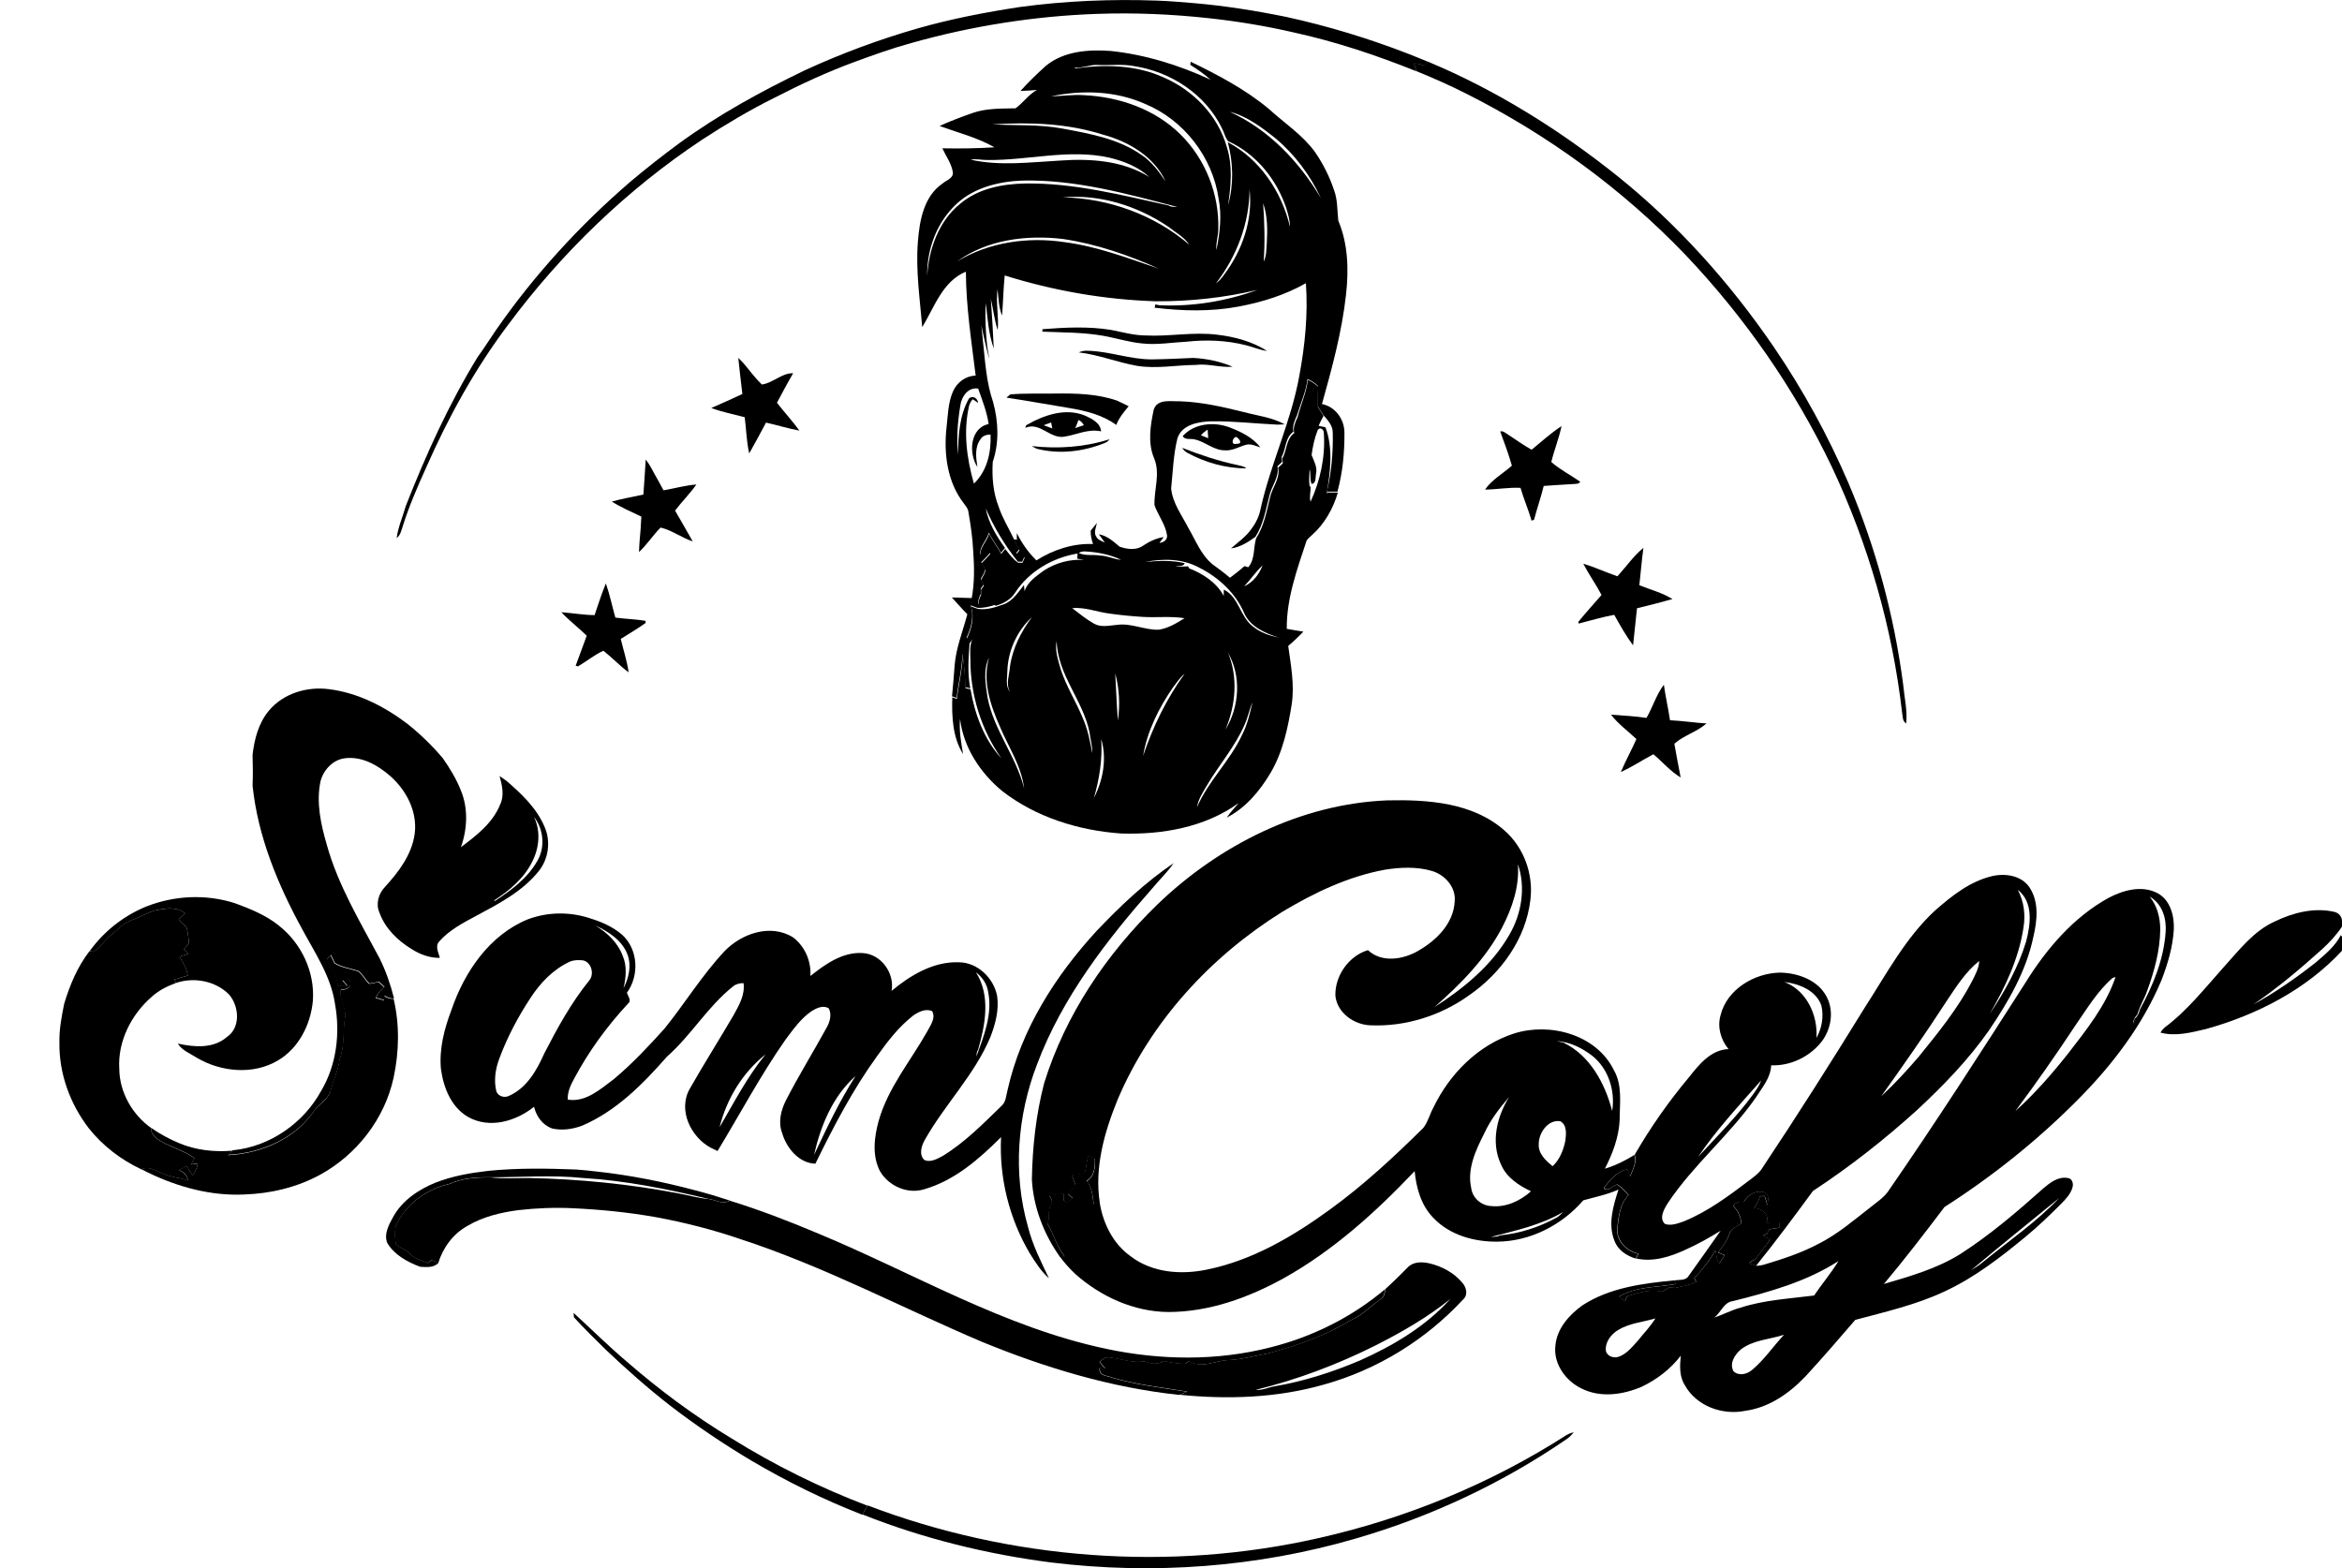 <?xml version="1.0" encoding="utf-8"?>
<!-- Generator: Adobe Illustrator 28.1.0, SVG Export Plug-In . SVG Version: 6.00 Build 0)  -->
<svg version="1.1" id="Layer_1" xmlns="http://www.w3.org/2000/svg" xmlns:xlink="http://www.w3.org/1999/xlink" x="0px" y="0px"
	 viewBox="0 0 1604.2 1074.4" style="enable-background:new 0 0 1604.2 1074.4;" xml:space="preserve">
<g>
	<g>
		<path d="M698.6,4.8c31-4.2,62.3-5.5,93.6-4.4c8.4,0.3,16.8,1,25.1,1.7c21.4,1.8,42.7,5.2,63.8,9.5c28.4,6.2,56.3,14.7,83.4,25.2
			c4.5,1.8,9.1,3.6,13.6,5.5c-0.6,0.7-1.8,2.1-2.4,2.8c-2.3-0.8-4.6-1.8-7.1-1.5c0.6,1.7,1.1,3.4,1.5,5.2
			c-27.3-11-55.3-20.3-84-26.6c-19.1-4.4-38.4-7.6-57.8-9.7c-25.5-2.8-51.1-3.9-76.7-3c-43.1,1.5-86,8.3-127.5,20
			c-13.1,3.6-25.9,8.2-38.7,12.9c-18.8,6.9-37.1,15.4-55,24.6c-17.1,8.5-33.5,18.3-49.5,28.7c-51.2,34-96.1,77.3-132.7,126.6
			c-22.8,30.2-41.1,63.5-56.3,98c-5.9,13.1-11.7,26.4-16,40.1c-1,2.9-1.6,6.3-4.2,8.2c1-7.6,4.2-14.7,6.3-22.1
			c13.8-35.1,29.4-69.6,49.1-101.8c4.4-6,8.3-12.3,12.5-18.4c26.2-37.8,57.5-72,92.4-102c10.8-9.1,21.9-17.8,33.3-26.2
			c26.9-19.6,56.2-35.6,86.1-50c25-11.5,50.9-21.1,77.4-28.7C651.6,12.9,675,8.4,698.6,4.8z"/>
		<path d="M809.8,306.8c12.2,4.8,24.7,9,37.5,11.7c2.2,0.6,4.7,0.8,6.4,2.4c-14.2-0.1-28.2-4-40.6-10.8
			C811.7,309.3,810.6,308.2,809.8,306.8z"/>
	</g>
	<g>
		<g>
			<path d="M672.2,223.1 M672.2,222.8l1.1,11c1.5,14,2.3,28.1,6.9,41.5c3.7,13.4,4.3,27.9-0.2,41.1c-0.6,10.3,0.2,20.9,4,30.6
				c2.5,7.7,6.8,14.5,10.2,21.7c1.2,2.6,2.5,5.2,3.9,7.7c-0.7,0.8-1.4,1.7-2.1,2.5c1.9,0.8,3.8,1.6,5.7,2.4c-0.5,1.2-1,2.3-1.5,3.5
				c-0.8,0-2.2,0-3,0c-8.9-11.2-16.3-23.4-22-36.5c1.9,10,7.4,19,13.2,27.1c-0.7,0.8-2.1,2.5-2.8,3.3c-2.6-4.7-5.9-9-8.3-13.8
				c-1.3,5.4-6.3,9.2-6,15c2.2-1.2,5-4.7,6.8-1.1c-1.9,2.3-4,4.3-6,6.4c1,1.6,2.1,3.2,2.8,5c-0.6,2.3-1.9,4.3-3.1,6.4
				c0.6,1.3,1.3,2.6,1.9,4c-0.5,0.7-1.4,2-1.9,2.6c0,1.3,0,2.5,0,3.8c-1.3,2.1-1.8,4.5-1.9,6.9c4-0.6,8.4-2.4,12,0.4
				c-4,1.3-8.1,2.3-12.3,2.1c-1.6-0.5-3.1-1.1-4.7-1.7c2.4,7.5,0.5,15.1-2.8,22c0.5,0.8,1.6,2.4,2.1,3.1
				c-0.8,10.6-1.6,21.3,0.4,31.7c-0.9-0.2-2.6-0.5-3.4-0.7c-0.2-7.7-0.8-15.4-2-23c-0.2,10.3-2.7,20.2-4,30.3
				c-0.8-0.3-2.3-0.8-3.1-1.1c0.7-7.1,1.3-14.1,1.8-21.2c1-12.1,5.6-23.4,8.7-35c-3.7-3.7-7.1-7.7-10.6-11.5
				c4.5,0.2,9.1,0.2,13.6,0.4c2-10.7,1.8-21.6,1-32.4c-0.4-8.8-1.7-17.5-3.2-26.2c-0.2-2.6-1.9-4.5-3.4-6.5
				c-11.1-14.4-13.6-33.7-11.7-51.3c1-8.4,1-17.1,4.4-25c2.7-6.3,8.7-10.8,15.6-11c-2.9-23.7-6.6-47.3-6.7-71.2
				c-16.1,6.7-21.5,24.3-29.9,38c-1.6-19.3-4.5-38.7-3-58.1c1.1-14.5,3.9-31.3,16.8-40.2c2.7-2.4,8-3.7,7.1-8.2
				c-1-5.8-4.7-10.7-7.1-16c11.9,0.2,23.8,0.1,35.7-0.7c-11.8-6.7-25-10-37.6-14.6c7.4-3.4,15.2-6.3,22.9-9
				c9.4-3.2,19.4-2.9,29.1-3.1c5.2-3.7,8.9-9.4,14.7-12.6c-3.8,0.4-7.6,0.6-11.3,0.7c5.5-6.1,11.4-11.8,17.5-17.3
				c12.3-10,29-11.2,44.2-10.1c23.8,2.5,46.9,9.7,68.5,19.7c-4.3-3.9-9.1-7.1-13.9-10.2c0.1-0.5,0.2-1.6,0.3-2.1
				c18.8,9.1,37.4,18.9,53.5,32.3c10.6,9.7,23,17.7,31.6,29.5c5.5,8,9.9,16.7,13,25.9c2.6,6.8,2.2,14.1,3,21.2
				c6.7,15.9,7.2,33.5,5.3,50.5c-2.8,25.5-9.6,50.4-16.5,75.1c9.2,1.8,15.4,10.5,15.4,19.6c0.1,13.5-1.2,27.3-4.8,40.4
				c-2.4,0-4.8,0-7.2,0c3.1-13.2,4.3-26.8,4-40.3c0.1-5-3.5-8.7-6.5-12.2c-1.3-2-2.6-4.1-3.9-6.1c-0.2-4.6-0.1-9.2,0.3-13.8
				c-2.1-2-4.6-3.6-7.2-4.8c-1,8.7-4.7,16.6-7.2,24.9c-1.5,3.5-3.4,7.2-2.4,11.2c-5.8,4-5,11.6-8.1,17.3c0.1,0.9,0.2,2.6,0.3,3.4
				c-1.1,1-2.1,2-3.2,3c1.4,7.5-4.1,13.5-5.6,20.5c-2.4,9.5-4.1,19.5-9.5,27.9c-5,3.6-10.5,7.1-16.7,7.9c4.8-4.3,10.3-8,14-13.4
				c3.1-4.1,5.4-8.8,6.3-13.9c6.9-30.9,20.9-59.7,26.5-91c3.9-20.9,6-42.2,4.5-63.4c-14.2,8.1-30,13-46,16
				c-19,3.6-38.5,3.1-57.6,0.8c0.2-0.8,0.3-1.5,0.5-2.3c0.6,0.3,1.9,0.3,2.4,0.6c22.9,1.1,46-2.7,67.5-10.5
				c-22.7,5.4-46.1,7.9-69.5,7.8c-35.2-1.1-70.1-7.2-103.6-17.7c-0.9,9.1-1.1,18.3-1.8,27.5c-2.4-5.7-2.4-12-3.1-18.1
				c-1.3,9.4,1,18.8,0.1,28.1c-2.3-7-3-14.3-4.7-21.4c0.8,11.3,1.5,22.7,2,34c-3.5-10-4.3-20.6-5.4-31.1c-0.8,7.4-0.1,27.8,2.4,38
				C676.1,241.9,672.2,222.8,672.2,222.8z M736.4,46.3l0,0.6c20.3-2.9,41.9-2.5,60.8,6.2c20.2,8.8,37,26,43.1,47.5
				c4.2,13,2.8,26.8,0.9,40c3.9-14.1,3.6-29.1-0.2-43.2c22,11.6,37,34.1,42.6,58c0-4.5-1.3-8.8-2.6-13
				c-6.6-19.6-20.7-37.1-39.8-45.7c-2.1-2.6-2.7-6.1-4.3-9c-11.2-23.1-35-38.6-60.1-42.4c-8.2-1.6-16.6-0.4-24.9-0.8
				C746.7,44.2,741.7,46.7,736.4,46.3z M719.9,66c7.5-0.2,15-1.3,22.5-0.8c24.2,1.1,48.8,9.6,66.2,26.9c17,16.8,26.6,40.9,25.9,64.8
				c0,4.8-1.8,9.5-1.3,14.4c2.4-11.6,3.8-23.6,1.5-35.3c-4.1-28.4-23.8-53.8-50.3-64.8C764.2,62.2,741.3,61.5,719.9,66z M842.4,76.6
				c26.6,12.1,47.6,34.2,62.4,59.2c-7.3-15.7-17.9-30-31.2-41.1C864.2,87.2,854.1,79.6,842.4,76.6z M679.6,85.2
				c16.1,0.9,32.4-0.1,48.3,2.9c18.7,3.5,38.2,6.9,54.1,18.1c6.9,4.6,11.8,11.3,16.4,18.1c-7.9-17.1-25.4-27.4-43-32.1
				C730.9,84.4,705,83.6,679.6,85.2z M676.3,109.6c-3.8,0.1-7.7-1-11.4-0.2c20.2,4.5,40.9,1.7,61.3,0.6c20.8-1.5,42.9,0,61.1,11.3
				c-7.6-7-17.5-10.9-27.4-13.3C732.1,101.8,704.1,110,676.3,109.6z M655.2,139.7c-13.5,12.5-20.4,31.1-20.1,49.3
				c1.1-18.4,7.9-37.6,22.6-49.4c12.2-10.4,28.8-13.6,44.4-13.9c33.3-0.5,65.9,7.9,98.2,15c1.8,1.2,4.1,1,6.2,1.1
				c-34.7-9.1-69.9-18.9-106.2-18.1C684.3,124.3,667.3,128.4,655.2,139.7z M855.9,129.7c-0.1,23.2-8.8,46-23,64.4
				c2.1-1.5,3.9-3.5,5.4-5.7C850.9,171.8,858.3,150.6,855.9,129.7z M728,135.2c31.4,0.6,62.8,12,86.7,32.5
				c-3.6-5.4-9.6-8.5-14.6-12.5C779.2,141.1,753.4,132.9,728,135.2z M865.2,139.2c1,13.3,1.3,26.7,0.4,40c2-3.9,1.7-8.4,2.1-12.6
				C868.2,157.4,868.3,148,865.2,139.2z M655.6,179.1c21.9-13.3,48.6-17,73.7-13.2c22.3,2.9,43.4,11,64.6,18.2
				c-21-9.4-43-17-65.9-20.4C703.2,160.8,676.2,164.1,655.6,179.1z M657.8,277.8c-1.8,11.1-2.8,22.4-1.5,33.7
				c0-13.1,0.9-26.9,7.4-38.5c2.6-2.4,6-0.1,6.3,3c-0.9-0.6-2.8-1.9-3.7-2.5c-1.2,1.3-2,2.8-2.5,4.5c-4.1,17.7-1.6,36.1,3.3,53.3
				c9.1-8.7,11.9-21.5,11.4-33.6c-2.6,0-5.4,0.7-6.8,3.1c-4.2,5.5-3.2,12.7-2.2,19.1c-6.2-9.3-5.1-26.8,7.7-29.4
				c-1.2-8.4-4.4-16.4-7.2-24.3C663.1,265.1,658.6,271.7,657.8,277.8z"/>
		</g>
	</g>
	<g>
		<path d="M968.5,43.5c2.5-0.3,4.8,0.7,7.1,1.5c0.6-0.7,1.8-2.1,2.4-2.8c46.7,19.5,90,46.6,129.5,78.1
			c41.7,33.4,77.6,73.6,107.7,117.7c20,29.4,37.1,60.7,51.1,93.3c18.6,43.9,31.1,90.2,37.3,137.5c0.8,8.9,3,17.8,2.1,26.8
			c-2.7-1.5-2.3-4.8-2.8-7.3c-6.7-58.3-23.1-115.5-48.2-168.6c-25.4-53.2-59.5-102.2-100.1-145c-43.4-45.3-94.8-82.7-150.8-110.8
			c-11-5.6-22.3-10.5-33.7-15.2C969.7,46.9,969.1,45.2,968.5,43.5z"/>
	</g>
	<g>
		<path d="M714.1,225.5c15.6-1.2,31.4-2,46.9,0.5c7.7,1.5,15.4,3.7,23.3,3.8c16.5,0.9,33-2.6,49.5-0.5c11.9,1.4,23.9,4.6,34.1,11.1
			c-5-0.6-9.6-2.7-14.5-3.9c-13.3-3.4-27.2-3.9-40.8-2.4c-10,0.5-20,2.3-30,1.2c-9.2-0.8-18-3.7-27.1-5.3
			c-13.7-2.4-27.7-2.2-41.5-2.8C714,226.7,714,225.9,714.1,225.5z"/>
	</g>
	<g>
		<path d="M738.9,241.4c2.1-0.9,4.2-1.3,6.5-1.1c14.8,0.4,28.9,6,43.7,5.9c9.4-0.1,18.9-0.6,28.3-1c9.2,0.5,18.3,2.4,26.9,6
			c-8.4,0.8-16.8-2.3-25.3-1.2c-13.5,0.1-26.9,2.8-40.3,0.6C765.3,248.2,752.5,243,738.9,241.4z"/>
	</g>
	<g>
		<path d="M505.7,245.2c1.3,1.3,2.7,2.6,3.9,4c4,4.8,7.7,9.8,12.2,14.2c7.6-0.9,13.7-8,21.5-7.7c-3.9,6.6-7.5,13.5-11.1,20.2
			c5,6.5,10.6,12.5,15.4,19.1c-7.7-1.4-15.3-3.8-22.9-5.5c-3.7,7.1-7.6,14.1-11.5,21.1c-1.9-8.1-2-16.5-3.1-24.8
			c-7.6-2-15.4-3.5-22.9-6.3c7.2-3.1,14.3-6.3,21.3-9.6C507.5,261.7,506.6,253.5,505.7,245.2z"/>
		<path d="M837.2,403c0.2,0.2,0.7,0.6,1,0.8C837.9,403.6,837.5,403.2,837.2,403z"/>
	</g>
	<g>
		<g>
			<path d="M895.8,260.2c2.7,1.2,5.1,2.8,7.2,4.8c-0.4,4.6-0.5,9.2-0.3,13.8c1.3,2,2.6,4.1,3.9,6.1c-1.3,2.2-2.4,4.5-3.4,6.8
				c1.2,0.2,3.5,0.7,4.7,1c5.5,14.7,3.2,30.8,0.8,46c0.1-0.3,0.3-1,0.5-1.3c2.4,0,4.8,0,7.2,0c-3.2,11-9.1,21.5-17.8,29.2
				c-1.3,1.4-3.1,2.4-3.8,4.3c-6.4,19.4-13.6,39.1-13.4,59.9c3.8,0.7,7.6,1.3,11.4,1.9c-3.3,3.4-6.7,6.7-10.4,9.8
				c1.8,13.2,4.4,26.5,2.4,39.9c-2.6,16.3-6.1,33-14.7,47.4c-7.3,12.2-16.9,23.7-29.8,30.3c2.4-3.6,5.4-6.7,8.2-10
				c-23.1,16.7-52.5,21.8-80.5,20.9c-29-2-58.3-11.1-81.4-29c-15.1-12.4-26.7-30-29-49.6c-0.7,8.2,0.7,16.2,2.1,24.2
				c-7.2-11.4-7.8-25.8-7.4-38.9c0.8,0.3,2.3,0.8,3.1,1.1c1.3-10.1,3.8-20.1,4-30.3c1.1,7.6,1.8,15.3,2,23c0.9,0.2,2.6,0.5,3.4,0.7
				c2.9,17.1,9.3,34.4,21.1,47.3c-13.8-19.6-21.3-43.7-21.2-67.7c-0.1-4.7-0.6-9.6,1.4-14c-0.4,0.7-1.3,2-1.7,2.7
				c-0.5-0.8-1.6-2.4-2.1-3.1c3.3-6.9,5.2-14.5,2.8-22c1.5,0.6,3.1,1.2,4.7,1.7c6,1,12-1.1,17.7-3.1c6.3-2.3,9.8-8.2,13.9-13.2
				c0.1,1.1,0.3,3.2,0.4,4.2c2.1-6.5,8.2-10.4,13.3-14.2c8.1-5.2,17.8-7.9,27.4-7.2c-1.5-0.3-3-0.6-4.6-0.9c0.1-0.9,0.2-2.6,0.2-3.5
				c-17,2.8-33.3,12.2-42.8,26.9c-3,4.7-8,7.4-13.2,8.9c-3.6-2.8-8-1-12-0.4c0.1-2.4,0.6-4.8,1.9-6.9c0-1.3,0-2.6,0-3.8
				c0.5-0.7,1.4-2,1.9-2.6c-0.6-1.3-1.3-2.6-1.9-4c1.1-2.1,2.4-4.1,3.1-6.4c-0.7-1.8-1.8-3.4-2.8-5c2-2.1,4.1-4.2,6-6.4
				c-1.8-3.6-4.6-0.1-6.8,1.1c-0.4-5.8,4.6-9.6,6-15c2.4,4.8,5.7,9.1,8.3,13.8c0.7-0.8,2.1-2.5,2.8-3.3c2.6,3.4,5.2,6.9,8.8,9.4
				c0.7,0,2.2,0,3,0c0.5-1.2,1-2.3,1.5-3.5c-1.9-0.8-3.8-1.6-5.7-2.4c0.7-0.8,1.4-1.7,2.1-2.5c-1.4-2.5-2.7-5.1-3.9-7.7l2.1,0.4
				c0-1.1,0-3.4,0-4.6c3.4,6.9,7.9,13.3,13.4,18.7c11.5-7.3,25.1-11.8,38.8-11.2c-1-2.9-1.7-6-1.6-9.2c1.4-1.8,2.9-3.5,4.3-5.3
				c-0.6,3.1-2.5,6.6-0.4,9.6c1.2,2.2,3.8,2.8,5.8,3.9c-1.4-1.9-2.7-3.8-4.1-5.7c5.7,1,9.9,4.9,14.2,8.5c5.2,1.8,11.7,2.7,16.4-0.9
				c4.2-2.8,8.8-4.9,13.8-5.7c-0.7,1-2.2,3-2.9,4c2.9-0.3,5.5-2,5.2-5.2c-1.1-7.5-6.1-13.6-8.6-20.6c-0.4-10.6,4.1-21.6-0.2-32
				c-4.6-10.7-2.6-22.7-0.3-33.6c2.6-7.5,11.8-5.4,17.9-5.6c14.9,0.5,29.4,3.8,43.8,7.4c9.4,2.5,19.4,3.6,28,8.4
				c-1.2,0.1-3.7,0.2-4.9,0.2c-15.1-0.7-30.3-2.5-45.4-2.3c-8.7,0.3-20.1,2.1-23.2,11.7c-2.8,11.3-3.1,22.9-4.3,34.4
				c1,9.9,7.3,18.2,11.7,26.8c5.1,8.6,8.7,18.6,16.7,25.1c4,3,8.1,5.9,11.9,9.2c3.4-2.5,6.7-5.2,10-8c0.6,0.2,1.9,0.6,2.5,0.8
				c4.8-5.5,3.4-13.2,5.4-19.8c5.4-8.4,7.2-18.4,9.5-27.9c1.5-7,7.1-13,5.6-20.5c1-1,2.1-2,3.2-3c-0.1-0.9-0.2-2.6-0.3-3.4
				c3.2-5.6,2.4-13.2,8.1-17.3c-1-4,0.8-7.6,2.4-11.2C891.1,276.8,894.9,268.9,895.8,260.2z M902.6,294.6
				c-2.2,5.5-3.4,11.3-4.2,17.1c1.5,4,4,8.1,3.1,12.6c-0.6,2.4,0.3,6.9-3.1,7.2c-1.4-3.2-0.3-6.8-1.4-10c-0.1,3.7-0.5,7.6,0,11.3
				l0.7,0.8c0.2,3.1-1,6.7,0,10.1c6.7-14.6,10.2-30.8,9.1-46.9C907,294.5,904.3,292,902.6,294.6z M738.9,378.8
				c4.5,2.2,9.7,0.9,14.5,1.8c5,0,9.6,2.6,14.5,2.9c-7.5-3.6-15.8-5.2-24.1-5.7C742.1,377.6,740.4,377.9,738.9,378.8z M784.4,385
				c9-0.9,18.2-1.3,27.1,0.8c-0.9,2.6-4.2,1.6-6.2,2.4c2.8,0,5.7-0.1,8.5-0.2l0.8,1.4c9.4,3.6,18.7,9.7,23.6,18.8
				c0-1.1,0.1-3.3,0.1-4.3c10.4,5.1,11.1,18.9,20.1,25.4c5,4.1,11.3,6.2,17.6,7.5c-9.1-2.9-19.3-7.2-23.6-16.4
				c-5.9-14-17.7-24.9-31.1-31.6C810,382.7,796.7,382.5,784.4,385z M852.2,401.7c6-2.7,10.3-8.2,12.6-14.3
				C860.1,391.7,856.6,397.1,852.2,401.7z M734.4,416.6c4.8,3.7,9.6,7.6,14.9,10.6c4.8,2.8,10.4,1.3,15.6,0.9
				c9.8-1.5,19,3.6,28.8,3.3c6.5-1,12.2-4.5,17.7-7.9c-9.6-1.5-19.2-0.3-28.9-0.9c-7.6-0.5-15.2-1.2-22.8-2.3
				C751.3,419.2,743.1,415.8,734.4,416.6z M690,459.8c0,4.7-1.5,10.1,1.8,14.1c-3-5.4-0.4-11.5,0-17.2c1.7-12.5,7.6-23.9,15-33.9
				C696.6,432.2,690.4,445.9,690,459.8z M723.8,439.1c-1.4,6.6,1,12.9,2.7,19.2c3.7,11.6,10.3,21.9,14.9,33
				c3.5,7.8,5.3,16.2,6.7,24.6c0.3-4.8-1.3-9.5-1.8-14.2C741.9,479.8,724.3,462.1,723.8,439.1z M841.1,447.1
				c7.1,16.9,5.3,36.1-1.7,52.7C849,484.2,850.4,463,841.1,447.1z M677.5,450.5c-4.2,8.4-2.4,18.1-1.1,27
				c4.1,22.5,19.7,40.6,25.1,62.6c-1.8-15.2-10.7-28.3-16.5-42.1C678.5,483.3,672.7,466.5,677.5,450.5z M763.9,461.3
				c0.6,10.7,1,21.5,1.8,32.3C767.3,482.8,766.7,471.8,763.9,461.3z M803.4,471c-9.7,14.1-17.6,29.9-20.4,46.8
				c6.7-19.9,16-39.1,28.4-56.2C808.2,464.2,805.9,467.7,803.4,471z M857.9,481.1c-2.2,5.1-3.2,10.7-5.6,15.8
				c-6.5,14.8-17.3,27.1-25.5,41c-2.8,4.8-6,9.5-6.9,15.1c7.7-17.9,22.6-31.7,30.8-49.4C854.4,496.5,856.1,488.8,857.9,481.1z
				 M749.3,546.6c6.3-12.2,9-26.9,5-40.3C755.2,520,753.1,533.5,749.3,546.6z"/>
		</g>
		<path d="M837.2,403"/>
	</g>
	<g>
		<path d="M689.4,272.4c0.9-0.7,1.7-1.4,2.6-2.2c10.3-0.9,20.7-0.4,31-0.6c14.1-0.2,28.6,0.2,42,4.8c2.8,1.2,5.4,2.6,8.1,3.9
			c-3.3,3.9-6.6,8-8.5,12.8c-9.4-6.9-21-9.7-32.3-11.6C718,277.2,703.7,274.5,689.4,272.4z"/>
	</g>
	<g>
		<g>
			<path d="M702.8,291.4c12-7,27-12.3,40.6-6.6c4.6,2.1,10.4,5,10.8,10.7c-8.6-1.9-16.5,2.2-24.8,3.6c-10.1,2-16.9-10.4-27.1-6
				C702.4,292.7,702.7,291.8,702.8,291.4z M738.7,287.7c-0.6,1.9-1.4,3.8-2.2,5.6c1.9-0.7,3.9-1.4,5.9-2
				C741.6,289.7,740.4,288.4,738.7,287.7z M714.9,291.3c1.9,0.7,3.9,1.4,5.9,2.2c-0.2-1-0.6-3.1-0.8-4.1
				C718.3,290,716.6,290.6,714.9,291.3z"/>
		</g>
	</g>
	<g>
		<g>
			<path d="M810.1,298.8c7.8-8.8,21.3-10,31.9-6.1c7.9,3,16.2,7,21.3,13.8c-3.2-1-6.4-2.7-9.8-1.8c-4.8,1.3-9.3,4.2-14.4,3.8
				c-7.8,0.1-13.6-6-20.9-7.5C815.5,300.3,811.8,301.6,810.1,298.8z M822.6,298.2c1.6,0.7,3.3,1.3,5,2c-0.1-2-0.3-3.9-0.4-5.9
				C825.5,295.4,823.9,296.7,822.6,298.2z M847.1,304c4.5,0.2,1.8-3.6-0.4-4.7C844,299.8,842.9,305.3,847.1,304z"/>
		</g>
	</g>
	<g>
		<path d="M1049.1,308.1c6.7-5.5,13.2-11.4,20.5-16.2c-1.7,8.3-5,16.3-7,24.6c5.9,5.2,13.3,9,19.8,13.5c-1,1.8-3.2,1.4-4.8,1.6
			c-6.7,0.4-13.5,0.8-20.2,1.3c-1.9,7.8-4.6,15.4-6.6,23.1c-0.4,0.2-1.3,0.5-1.7,0.7c-2.2-7.6-5.4-14.9-7.6-22.5
			c-8.1-0.4-16.2,1.1-24.3,1.2c4.6-6.7,12.3-11,18.4-16.4c-2.3-7.9-5.1-15.7-8-23.4c2.1-0.7,3.8,1.3,5.5,2.2
			C1038.4,301.3,1043.6,305,1049.1,308.1z"/>
	</g>
	<g>
		<path d="M706.8,305.6c17.8,2,36.1,0.8,53.2-4.7c-0.8,1.2-1.8,2-3.1,2.5c-14.7,6-31.3,8-46.8,4C709,306.9,707.9,306.3,706.8,305.6z
			"/>
	</g>
	<g>
		<path d="M442.3,314.8c2.5,3.2,4.4,6.8,6.3,10.4c2,3.6,4,7.1,5.9,10.7c7.5-1.3,14.9-3.4,22.5-4c-4.4,6.3-10,11.8-14.6,17.9
			c1.8,3,3.5,6,5.2,9c2.3,4,4.6,8,6.9,12.1c-7.6-2.5-14.3-7.7-22-9.5c-5.3,5.3-9.3,11.7-14.8,16.8c0.1-2.5,0.2-4.9,0.4-7.4
			c0.5-5.6,1-11.2,1.2-16.9c-6.8-3.3-13.8-6.2-20.2-10.3c7.1-2,14.4-3.2,21.6-4.8C441.3,330.9,441.8,322.8,442.3,314.8z"/>
	</g>
	<g>
		<path d="M1107.9,394.8c5.9-6.5,11-13.9,17.8-19.5c-1.2,8.5-1.8,17.1-2.8,25.6c7.5,3.1,15.7,5.1,22.7,9.5
			c-8.1,2.2-16.2,4.4-24.3,6.3c-0.9,8.5-1.8,16.9-2.7,25.4c-4.9-6.6-8.9-13.8-12.9-20.9c-8.2,1.5-16.3,3.9-24.4,6
			c0-0.3-0.1-1-0.1-1.3c5.1-6.3,10.5-12.2,15.8-18.3c-3.8-7.3-8.7-14.1-12.5-21.4C1092.4,388.5,1100,392.1,1107.9,394.8z"/>
	</g>
	<g>
		<path d="M412,407.5c0.9-2.6,2-5.2,3-7.8c2.7,7.7,4.3,15.6,6.5,23.4c6.9,0.9,13.9,1.1,20.7,2.2c0,0.4,0,1.2,0,1.5
			c-5.5,3.9-11.3,7.3-17,10.9c1.8,7.6,4.3,15.1,5.4,22.9c-6.1-4.5-11.3-10.1-17.3-14.8c-6.2,2.8-11.5,7.3-17.4,10.7l-1.6-0.4
			c2.5-6.9,5-13.7,7.6-20.6c-5-4.8-10.3-9.1-15.3-13.9c-0.5-0.5-1.6-1.7-2.1-2.2c7.6,0.6,15.1,1.9,22.8,2
			C408.8,416.7,410.4,412.1,412,407.5z"/>
	</g>
	<g>
		<path d="M1127.8,491.8c4.3-7.4,6.7-15.9,11.9-22.7c1.1,8.1,3,16.1,4.2,24.3c8.4,0.4,16.7,1.7,25,2.2c-6.5,5.8-15.7,8.2-22,13.9
			c1.4,7.7,2.7,15.4,4.3,23.1c-7.1-4.2-12.4-10.7-18.7-15.9c-7.5,4-14.6,8.7-22.3,12.2c3.3-7.7,7.3-15,10.7-22.6
			c-5.8-5.5-12.5-10.3-17.4-16.7C1111.6,490.2,1119.8,490.6,1127.8,491.8z"/>
	</g>
	<g>
		<g>
			<path d="M184.4,486.6c9.8-11.6,25.9-16.4,40.7-14.5c19.8,2.4,38.2,11.8,54,23.8c8.8,7,16.9,14.9,24.2,23.5
				c4.9,7,9.4,14.4,12.5,22.4c5,12.2,4.3,26.3-0.1,38.6c10.6-8,21.8-16.5,26.9-29.3c3-6.2,1.3-13.2-0.4-19.5
				c1.6,1.1,3.2,2.2,4.8,3.4c10.3,8.9,20.6,18.6,26,31.4c4.4,9.8,2.8,22-4,30.4c-11.2,14-27.5,22.4-43,30.7
				c-9,4.8-18.3,9.7-25.1,17.4c-3.1,3.3-0.5,7.7,0.4,11.3c-6.9,0.1-13.5-2.3-19.3-6c-9.6-5.8-18.2-14.2-22.1-25
				c-2.6-5.9-0.7-13,3.8-17.6c9.5-10.4,18.6-22.4,20.4-36.8c1.8-14.8-5.7-29.3-16.6-39c-8.4-7.4-19.2-13.7-30.8-12.4
				c-8.5,0.8-15.2,8-17.2,16c-3,14.6,0.3,29.4,4.4,43.5c7.7,27.6,22.6,52.3,36,77.4c4.4,8.8,7.6,18.1,10,27.6
				c-2.4,0.3-4.5-0.6-6.5-1.9c0,0.8-0.1,2.4-0.1,3.1c-1.9-0.6-3.8-1.2-5.7-1.7c1.2-3,3.2-5.5,5.8-7.4c-1.3-1.2-2.6-2.4-3.8-3.5
				c-2.2,0.5-4.3,1-6.5,1.2c-2.8-2.6-4.5-6.3-7.6-8.6c-5.4-1.7-11.1-2.5-16.1-5.4c-0.9-1.9-1.8-3.8-2.7-5.6
				c-0.8,1.3-3.7,2.6-2.2,4.5c2.9,5.3,6.7,10.3,6.9,16.6c2.2,0,4.5,0,6.7,0.1c-1.1-1.3-2.2-2.6-3.4-3.9c1.6,0.1,5.4-2.2,5.1,0.9
				c1.7,4.3-3.1,5.5-6.3,5.7c-1.4,6.9,4.6,12.8,2.8,19.7c-1.4,9.3,0,19-3.6,27.8c-0.7,7.2-4.1,13.7-5.9,20.7
				c-1.2,5.9-6.8,9.1-10.6,13.3c-12.8,19.9-36.7,30.4-59.8,31.6c1-1.1,2-2.1,3-3.1c25.4-2.4,48.6-18.6,60.7-40.9
				c10.4-17.6,13-39.2,9.4-59.1c-2.7-19.1-13.8-35.2-22.7-51.8c-16.6-30.4-30.2-63.3-33.8-98c0.3-7,0.2-14,0-21.1
				C174.2,506.5,177.1,495.1,184.4,486.6z M365.8,559.7c4.6,9.5,3.6,20.9-1,30.1c-5.5,11.6-15.7,20.2-26.3,27l0.3,0.5
				c11.3-7.3,22.6-15.7,29.3-27.6C373.5,580.5,372.4,568,365.8,559.7z"/>
		</g>
	</g>
	<g>
		<g>
			<path d="M792.8,619.6C835,579,891,550.7,950.2,548.3c27.7-0.6,58.6,1.4,80.4,20.7c13.2,11.6,19.8,29.8,17.7,47.2
				c-3,26.9-20.2,50.6-42.1,65.7c-19.4,13.9-43.4,21.5-67.3,20.5c-11.3-0.3-22.9-8.4-24.2-20.2c-0.4-13.7,9.1-27.3,22.3-31.3
				c9.4,8.8,23.9,6.5,34.2,0.6c12.5-7.1,24.4-18.7,25.2-33.8c1.1-9.7-6.5-18.3-15.4-21c-10.5-3.1-21.7-2.6-32.4-0.9
				c-25.1,4.6-48.5,15.8-70.2,28.8c-49.1,30.6-90.2,75.2-112.9,128.8c-9,22.1-15.9,46.3-12.2,70.3c-1,0.3-3,1-4.1,1.4
				c-0.7-5.5-1-11.4-4.8-15.9c5.4-3.3,6-9.8,5.6-15.4c-1.5-0.7-2.9-1.3-4.4-2c-1.3,3.8-1.4,7.9-2.5,11.8c-2.8,0.9-5.8,1.2-8.7,1.7
				c0.6,2.3,1.4,4.6,2.4,6.7c-1.7,2-3.4,4-5.2,6.1c0.8,0.7,2.4,2.2,3.2,2.9c-1.5,0.7-2.9,4.1-4.8,2.4c-2.4-0.8-1.3-3.7-1.6-5.5
				c-3.2,0.2-6.4,0.7-9.5,1.5c1.4,1.8,2.5,4.1,1,6.3c-2.5,3.9-0.3,8.7-2.4,12.7c4.4,7.2,6.3,15.8,11.8,22.5
				c-0.8,0.1-2.3,0.3-3.1,0.4c-11.1-15.6-18.4-34.2-19.4-53.4c0.4-22.1,2.8-44.3,8.4-65.8C729.7,695.2,757.9,653.5,792.8,619.6z
				 M1039.7,592c1.2,15.1-3.9,30.1-10.8,43.4c-11.2,21.4-28.4,38.7-46.3,54.5c20.1-12.9,39.3-28.6,51.3-49.6
				C1042.3,625.9,1045.2,607.9,1039.7,592z"/>
		</g>
	</g>
	<g>
		<g>
			<path d="M751.1,637.8c16.1-17,33.3-33.3,52.8-46.5c-3.9,5.8-9.1,10.7-13.6,16.1c-32.1,36.4-62.6,75.7-79.9,121.6
				c-13.6,35.2-16.7,74.9-6.3,111.3c3.1,12.5,8.9,23.9,14.4,35.4c-5.3-4.7-9.2-10.8-12.9-16.7c-14.3-24-21.3-52.2-19.9-80
				c-15,15-31.8,29.7-52.6,35.7c-11.4,3.6-24.4-2.2-30.3-12.3c-5.6-10.7-4-23.5-0.9-34.7c6.4-22.5,21.7-40.7,33-60.7
				c2.2-4.3,6.3-9.4,3.6-14.3c-4.4-2-9.5,0.5-13.1,3.1c-9.7,7.6-17.3,17.4-24.4,27.4c-16.8,23.1-30,48.5-42.5,74
				c-11.4-0.4-19.8-10.8-22.8-21.1c-2.8-7.4-0.8-15.6,2.7-22.4c8.6-16.8,18.6-32.9,27.7-49.5c2.3-4,3.8-9.1,1.6-13.4
				c-3.7-2.4-8.2-0.3-11.5,1.7c-7.5,5-12.7,12.5-18,19.5c-17.2,24.5-31.2,51-46.7,76.5c-1.1-0.5-3.3-1.6-4.4-2.1
				c-13.9-7.3-23-26-14.6-40.6c9.7-17,20.1-33.5,30-50.4c3.7-6.7,7.9-13.9,6.8-21.9c-2.5,0-5,0.5-7,2.1
				c-17.5,13.8-28.8,33.6-45.4,48.2c-16.5,18.8-34.8,37.4-58.3,47.4c-6.5,2.4-13.5,3.4-20.3,1.9c-6.7-2.3-10.9-8.3-12.5-14.9
				c-12.5,10-30.6,15.3-45.3,6.9c-11.6-6.8-16.8-20.2-18.5-33c-1.2-13.7,2.3-27.2,7.1-39.9c8.9-26.2,26-51.6,52.4-62.4
				c13.8-5.2,29.1-5.3,43-0.6c7.8,2.4,15.4,5.8,21.7,11.2c11,10.1,11.8,27.9,3.2,39.7c0.7,2.2,3.4,5.3,0.8,7.4
				c-14.3,15.4-26.8,32.5-36.7,51c-2.5,4.6-4.9,9.4-4.6,14.8c12.3,2,22.4-7.2,31.5-14c12.6-10.5,23.9-22.6,34.9-34.8
				c13.9-17.3,25.6-36.4,40.8-52.7c11.7-12.3,31.8-19.3,47.2-9.6c8.1,6.2,12.4,16.3,11.8,26.4c10.2-8.1,22.1-16.6,35.8-15.7
				c12.6,0.7,22,13.7,19.8,25.9c12.9-10.7,28.7-20.2,46-19.6c12.9,0.1,23.9,10.7,26.3,23.1c1.4,9.6-1.2,19.2-4.6,28.1
				c-10.9,26-31.3,46.2-45,70.6c-2.3,4-4.1,10.1-0.2,13.7c4.3,1.8,8.7-0.8,12.5-2.8c15.1-9.2,27.6-22,40.2-34.2
				c3.3-2.8,3.2-7.3,4.3-11.2C699.5,705.2,722.8,668.6,751.1,637.8z M407.7,634c8.1,4.8,15.4,11.6,18.8,20.7c3.1,7,2.3,15,0.6,22.3
				c3.5-6.9,5.5-15,2.9-22.6C426.5,644.4,416.9,638.2,407.7,634z M390.3,658.8c-11.3,5.2-20.2,14.5-26.9,24.8
				c-8.5,12.9-15.8,26.7-21.2,41.1c-2.8,7.2-4.1,15.3-2.2,23c1.3,3.4,5.6,4.6,8.7,3c12-5.3,18.9-17.3,24-28.8
				c9-17.5,18.5-34.9,30.9-50.2c3.7-4.4,1.5-12.6-4.3-13.8C396.3,657.6,393.1,657.6,390.3,658.8z M668.5,666.1
				c10.2,16,6.4,36.1,1.4,53.2c-1,1.3-0.9,2.9-1.1,4.5c5.1-14,11.1-29,8.1-44.1C676.1,674.1,672.8,669.3,668.5,666.1z M492.9,772.2
				c9.9-17,19-34.6,31.5-49.9C508.6,734.8,497.7,752.9,492.9,772.2z M557.6,791.2c8.7-18.4,17.4-36.9,28.4-54
				C570.4,751,562.1,771.2,557.6,791.2z"/>
		</g>
	</g>
	<g>
		<g>
			<path d="M1364.5,600.2c9-2.1,20.2-0.5,25.7,7.8c6.6,10,5.2,22.7,2.6,33.8c-4.9,23.5-17.2,44.6-30.5,64.2
				c-14,20-31.1,37.6-48.9,54.2c-22.4,20.3-46.3,39.1-71.6,55.7c-12.7,17.3-25.5,34.6-39,51.3c-1.7-0.6-3.3-1.2-4.9-1.8
				c1.4-1,2.8-1.9,4.3-2.7c3.4-4.6,7.3-8.8,10.2-13.7c-1.7-0.8-3.3-1.6-5-2.4c1-0.5,2-1,3-1.5c0.4-0.7,1-2.2,1.4-2.9
				c2.3-0.4,4.6-0.8,6.9-1.1c0.1-0.9,0.2-2.7,0.3-3.6c-3-0.1-6.1-0.1-9.1,0.1c2.5-5.7-3.4-9.8-8.5-10c1.8-2.4,3.2-5.2,4.1-8.1
				c0.8,0,2.4,0,3.2-0.1c0.6,2.1,1.2,4.2,1.9,6.3c0.2-3,1.7-7.8-2.3-8.9c-5.5-1.5-11.2,1.6-13.8,6.5c-2.9-0.2-5.8,0.2-7.3,3
				c3.4,3.1,5,7.4,5.6,11.9c-2.9,2-7.1,3.2-8.2,7c-1.7,4.8-4.6,8.9-7.8,12.8c1.4,0.6,2.9,1.3,4.4,1.9c-1.2,1.9-2.4,3.8-3.5,5.7
				c-2.1-2.6-2.2-6-2.5-9.2c-4.2,6.9-9.1,13.4-14.7,19.2c0.4,0.9,0.8,1.7,1.3,2.6c-4.4,2.5-9.4,2.9-14.2,4.1
				c-1.4-0.1-2.8-0.2-4.2-0.3c-1.7,1-3.3,1.9-4.9,2.9c-8.2-1.8-16.4,0.7-24,3.2c-0.6,1.1-1.1,2.3-1.5,3.4c-1.4-1.1-2.7-2.2-4-3.3
				c11.7-6.9,25.8-6.2,38.8-8.5c-0.3-0.6-0.8-1.9-1-2.5c3.3-0.7,8,0.3,9.9-3.2c7.4-10.2,14.6-20.6,21.9-30.9
				c-7.7,4.8-15.6,9.2-23.8,12.9c-10.6,4.9-22.4,8.8-34.2,6.1c0.5-0.8,1.4-2.4,1.8-3.3c-8-1.5-15.2-8.8-14.5-17.3
				c0.9-8.1,1.7-16.8,7.7-22.9c-2.5-2.5-4.7-5.4-7.8-7.2c-3.1,0.6-6.5,5.5-9.1,2.4c4.1-5.4,9-11.5,16.1-12.8
				c0.6,1.6,1.2,3.3,1.9,4.9c1.7-4.7,4.8-9.6,3-14.8c10.9-18.9,23.5-36.8,37.5-53.5c6.8-8.6,14.9-18.5,26.8-18.9
				c-5.3-6.3-7.8-15-5.5-23.1c4.4-17.9,23.2-29,40.8-29.3c12.1,0.2,25.7,5,31.7,16.2c5.6,10.1,3.3,23.2-3.9,31.9
				c-8.2,9.9-21,15.9-33.9,15.4c-0.3,8.5-6.2,15.3-10.6,22.2c-18,25.8-42.8,46-60.2,72.2c-2.5,4-6.3,10.4-1.9,14.3
				c4.3,1.4,8.8-0.4,12.9-1.8c16.4-6.7,30.7-17.4,44.7-28c3-2.3,6.2-4.5,8.4-7.6c24.4-36.6,47.9-73.7,70.9-111
				c14.8-22.9,27.8-47.6,48-66.3C1336.8,613.8,1349.3,603.8,1364.5,600.2z M1382.1,609.6c4.3,7.9,5.4,17.2,3.9,26
				c-3.2,21.1-12.5,40.7-23.1,59c10.3-15.4,19.5-31.8,24.9-49.5C1390.9,633.4,1393,618,1382.1,609.6z M1333.1,686.2
				c-14.2,22-29.3,43.4-44.5,64.8c9.1-8.4,17.5-17.6,25.6-27c13.3-16.4,26.8-33,36.6-51.8c2.2-4.4,4.7-8.9,4.9-13.9
				C1346.3,665.8,1339.8,676.2,1333.1,686.2z M1222.2,672.7c15.2,5.7,23.1,22.8,22,38.3c3.8-6.6,5.1-14.7,3.4-22.1
				C1244,678.5,1232.3,673.9,1222.2,672.7z M1163.1,792.6c12.7-13.8,26-27.1,37.2-42.2c2.3-3.2,4.7-6.4,6-10.2
				C1191.3,757.2,1175.8,773.8,1163.1,792.6z"/>
		</g>
	</g>
	<g>
		<g>
			<path d="M1444.1,615.2c10.2-5.4,23-9,33.8-3.3c8.8,4.8,11.5,15.6,11.1,24.9c-0.7,11.8-4.1,23.3-8.3,34.3
				c-12.9,31-33.5,58.1-57,81.8c-27.7,28-58.7,52.8-91.8,74c-13.5,17.8-27.1,35.6-41.5,52.7c18-5.3,36.4-10.5,52.5-20.6
				c20.3-13.1,38.7-28.8,56.6-44.8c4.6-3.9,10.2-8.4,16.8-7.2c3.1,0.2,4.1,3.9,3.3,6.4c-1.2,4.5-4.6,8-7.8,11.3
				c-7.8,7.8-15.8,15.5-24.3,22.5c-17.3,14.3-35.3,28.2-55.7,37.6c-19.4,9.1-40.5,13.9-61,19.4c-11.2,13-22.4,26-34,38.6
				c-11.1,11.7-25.1,21.5-41.4,23.7c-15.6,3.2-33.6-3.3-41.4-17.7c-3.8-6-3.4-13.3-2.7-20.1c-7,9.2-16.5,16.4-26.8,21.3
				c-12.8,5.5-28.1,7.7-41,1.3c-11-5.2-19.6-17-18.1-29.5c1-11.6,9.4-21,18.4-27.5c18.7-12.2,41.4-15.1,63.1-17.2
				c0.3,0.6,0.8,1.9,1,2.5c-13,2.3-27.1,1.7-38.8,8.5c1.3,1.1,2.7,2.2,4,3.3c0.4-1.2,0.9-2.3,1.5-3.4c7.7-2.6,15.9-5.1,24-3.2
				c1.6-1,3.3-1.9,4.9-2.9c1.4,0.1,2.8,0.2,4.2,0.3c4.8-1.3,9.8-1.7,14.2-4.1c-0.5-0.9-0.9-1.7-1.3-2.6c5.6-5.8,10.6-12.3,14.7-19.2
				c0.3,3.2,0.4,6.6,2.5,9.2c1.2-1.9,2.4-3.8,3.5-5.7c-1.5-0.6-2.9-1.3-4.4-1.9c3.1-3.9,6.1-8,7.8-12.8c1.1-3.8,5.2-5,8.2-7
				c-0.6-4.5-2.2-8.8-5.6-11.9c1.5-2.8,4.3-3.3,7.3-3c2.7-4.9,8.3-8,13.8-6.5c4,1,2.5,5.9,2.3,8.9c-0.7-2.1-1.3-4.2-1.9-6.3
				c-0.8,0-2.4,0.1-3.2,0.1c-1,2.9-2.3,5.7-4.1,8.1c5.1,0.2,11,4.3,8.5,10c3-0.2,6.1-0.2,9.1-0.1c-0.1,0.9-0.2,2.7-0.3,3.6
				c-2.3,0.4-4.6,0.7-6.9,1.1c-0.4,0.7-1,2.2-1.4,2.9c-1,0.5-2,1-3,1.5c1.6,0.8,3.3,1.6,5,2.4c-2.9,4.9-6.8,9.2-10.2,13.7
				c-1.5,0.7-3,1.6-4.3,2.7c1.6,0.6,3.2,1.3,4.9,1.8c2,0,3.9-0.3,5.9-0.9c12.7-3.8,25.4-8,37.2-14.3c12.8-6.5,23.7-15.9,34.9-24.6
				c4.1-3.4,8.9-6.4,12.1-10.7c32.6-47.1,63.6-95.3,94.5-143.6C1401.8,650,1420.1,628.5,1444.1,615.2z M1472.5,614.3
				c5.2,6.3,7.2,14.6,7.2,22.6c-0.2,14.3-4,28.3-8.9,41.7c-1.9,5.6-5.2,10.6-6.7,16.3c-1.6,1.8-3,3.7-2.8,6.3
				c0.2-0.8,0.6-2.4,0.8-3.2c2-1.6,3.1-3.9,3.6-6.3c9-16.4,16.4-34.3,17.7-53.2C1484.1,629.3,1481.1,619.1,1472.5,614.3z M1447,670
				c-10.4,9.1-17.5,21.1-25.3,32.3c-13.2,20-26.9,39.6-41.2,58.8c13.3-11.9,25.1-25.5,36.2-39.5c12.5-16.2,25.7-32.6,32.4-52.3
				C1448.6,669.5,1447.6,669.8,1447,670z M1350,870.3c3.1-1.9,6.3-4,9.1-6.4c17.3-14.1,35.9-26.9,51.4-43.2
				C1390.3,837.2,1369.9,853.6,1350,870.3z M1187.1,891.3c-6.3,0.7-8.3,7.8-12.8,11.3c6-2,11.6-5.1,17.7-6.7
				c16.4-5.4,33.6-6.2,50.6-8.4c5.4-8,11.7-15.4,16.7-23.6C1237.4,878,1212,885.1,1187.1,891.3z M1108.4,911.1
				c-4.8,2.9-9.1,8.3-8.4,14.3c0.7,3.8,5.6,5.3,8.9,4c5.5-2,9.3-6.9,13.1-11.1c4-5,8.5-9.6,11.9-15.1
				C1125.4,905.7,1116.2,906.4,1108.4,911.1z M1192.5,924.4c-4.2,3.5-8.1,9.6-5.1,15c3.6,3.4,9.2,2.1,12.7-0.9
				c8.4-7,14.5-16.2,21.9-24.1C1212.1,917.6,1201,917.9,1192.5,924.4z"/>
		</g>
	</g>
	<g>
		<path d="M100,621.1c19.3-7.7,41-8.7,60.8-2.4c10.6,3.9,21.3,8.2,30.1,15.3c15.5,12.1,24.9,31.9,23.4,51.7
			c-1.5,16.1-9.6,32.3-23.8,40.7c-17,10.2-39.3,8-55.9-1.9c-4.4-2.9-10-4.9-12.8-9.6c11.1,2.5,24.2,3.6,33.5-4.4
			c9.7-6.4,8.6-21.3,1.5-29.3c-9.3-9.3-24-12-36.3-7.8c-0.2-0.6-0.7-1.8-0.9-2.4c3-0.9,6-1.8,9-2.7c-0.5-4.8-3.4-8.8-5.6-13
			c1.9-0.6,3.9-1.2,5.9-1.8c-1-1.1-1.9-2.2-2.9-3.3c1.2-1.3,2.4-2.6,3.5-3.9c-0.4-3.5-0.7-7.1-1.6-10.5c-1.5-2.3-3.6-4.1-5.5-6
			c1.5-1.4,2.9-2.7,4.4-4.1c-6.1-5.1-14.2-3.3-21.2-1.9c-5.3,1.9-10.4,4.7-15.7,6.7c-5.5,2-9.4,6.6-14,10.2
			c-4.3,3.4-7.1,8.6-11.9,11.3c-0.6-0.1-1.9-0.3-2.6-0.4C71.1,638.1,84.6,627.4,100,621.1z"/>
		<path d="M224.2,658.9c-1.4-1.8,1.4-3.2,2.2-4.5c0.9,1.9,1.8,3.7,2.7,5.6c5,2.9,10.7,3.7,16.1,5.4c3.1,2.2,4.8,6,7.6,8.6
			c2.2-0.2,4.4-0.8,6.5-1.2c1.3,1.2,2.5,2.3,3.8,3.5c-2.6,1.9-4.6,4.4-5.8,7.4c1.9,0.5,3.8,1.1,5.7,1.7c0-0.8,0.1-2.4,0.1-3.1
			c1.9,1.3,4.1,2.2,6.5,1.9c4.2,17.7,3.8,36.4,0,54.1c-6.1,28.1-25.1,52.6-50.2,66.4c-15.9,8.7-34,13-52.1,13.6
			c-22.8,1.1-45.3-5.1-65.7-14.9c-1.6-0.8-3.1-1.6-4.7-2.4c4.6-2.5,9.3,0.8,13.6,2.4c5.7,3.1,12.3,3.1,18.3,5.3
			c-0.5-3.6-2.8-6.1-6.4-7c1.9-1,3.7-1.9,5.5-2.9c1.3,2.1,2.6,4.3,4,6.4c1.8-2.5,3.2-5.2,3.5-8.2c-1.5,0.2-3.1,0.4-4.6,0.7
			c0.8-1.4,1.6-2.9,2.4-4.3c-7.7-5.9-17.7-7.7-25.6-13.3c-2-1.9-4.7-4.1-3.7-7.2c5.8,4,12,7.4,18.5,10.1c11.6,5,24.4,6.3,36.8,5.3
			c-1,1-2,2.1-3,3.1c23.1-1.2,47-11.6,59.8-31.6c3.8-4.2,9.4-7.3,10.6-13.3c1.7-7,5.2-13.5,5.9-20.7c3.6-8.9,2.2-18.6,3.6-27.8
			c1.8-6.9-4.2-12.7-2.8-19.7c3.2-0.2,8-1.4,6.3-5.7c0.3-3.1-3.6-0.8-5.1-0.9c1.1,1.3,2.2,2.6,3.4,3.9c-2.2,0-4.5-0.1-6.7-0.1
			C230.9,669.2,227.2,664.2,224.2,658.9z"/>
	</g>
	<g>
		<path d="M105.6,623.8c7.1-1.3,15.2-3.2,21.2,1.9c-1.5,1.4-2.9,2.7-4.4,4.1c1.9,1.9,4,3.8,5.5,6c0.9,3.4,1.2,7,1.6,10.5
			c-1.2,1.3-2.4,2.6-3.5,3.9c1,1.1,1.9,2.2,2.9,3.3c-2,0.6-3.9,1.2-5.9,1.8c2.2,4.1,5.1,8.1,5.6,13c-3,0.9-6,1.8-9,2.7
			c0.2,0.6,0.7,1.8,0.9,2.4c-6,2.2-11.8,5.1-16.5,9.4c-14,12.1-23.4,30.5-22.3,49.2c0.1,16.3,9,31.8,22.2,41c-1,3.1,1.7,5.3,3.7,7.2
			c7.9,5.6,17.9,7.5,25.6,13.3c-0.8,1.4-1.6,2.8-2.4,4.3c1.5-0.2,3.1-0.5,4.6-0.7c-0.3,3-1.8,5.8-3.5,8.2c-1.3-2.1-2.7-4.2-4-6.4
			c-1.8,1-3.6,2-5.5,2.9c3.5,0.9,5.8,3.4,6.4,7c-6-2.2-12.6-2.3-18.3-5.3c-4.3-1.6-9-4.9-13.6-2.4c-13.9-6.5-26.5-16.1-36.1-28.2
			c-12.8-16.7-20.4-37.4-20.1-58.6c-0.2-9.1,1.5-18,3.3-26.8c3.9-12.8,9.1-25.3,17.3-35.9c0.7,0.1,1.9,0.3,2.6,0.4
			c4.8-2.8,7.6-7.9,11.9-11.3c4.5-3.5,8.4-8.2,14-10.2C95.2,628.5,100.2,625.7,105.6,623.8z"/>
		<g>
			<path d="M1037.1,708c24.6-7.8,56.3,0.7,68.3,25c6.1,10.6,4,22.9,4,34.5c-0.6,11.7-4.8,22.8-10.1,33.1c7.2-2.1,13.9-5.5,20.2-9.4
				c1.8,5.2-1.3,10.1-3,14.8c-0.6-1.6-1.3-3.3-1.9-4.9c-7.1,1.3-12,7.4-16.1,12.8c2.6,3.2,6.1-1.8,9.1-2.4c3.1,1.8,5.3,4.7,7.8,7.2
				c-5.9,6.1-6.8,14.8-7.7,22.9c-0.7,8.5,6.5,15.8,14.5,17.3c-0.5,0.8-1.4,2.4-1.8,3.3c-6.2-1.9-12.2-5.8-14.5-12.1
				c-4.7-11.5-0.9-24,2.7-35.2c-7.7,3.5-16,5.1-24.1,7.4c-14.6,16.9-36.2,28.1-58.8,28.3c-15.9,0.2-32.9-4.5-44.1-16.5
				c-8.2-8.5-11.5-20.3-12.6-31.8c-26.6,28-55.7,54.4-89.6,73.3c-24.2,13.4-51.2,23.2-79.2,23.2c-23.5-0.2-46.1-10.5-63.5-25.9
				c-3.9-3.7-7.5-7.6-10.6-11.9c0.8-0.1,2.3-0.3,3.1-0.4c-5.5-6.7-7.4-15.2-11.8-22.5c2-4-0.1-8.8,2.4-12.7c1.5-2.2,0.4-4.4-1-6.3
				c3.1-0.9,6.3-1.3,9.5-1.5c0.3,1.8-0.8,4.8,1.6,5.5c1.9,1.6,3.3-1.7,4.8-2.4c-0.8-0.7-2.4-2.2-3.2-2.9c1.7-2,3.4-4.1,5.2-6.1
				c-1-2.2-1.8-4.4-2.4-6.7c2.9-0.5,5.9-0.8,8.7-1.7c1.1-3.9,1.2-8,2.5-11.8c1.4,0.6,2.9,1.3,4.4,2c0.3,5.7-0.2,12.2-5.6,15.4
				c3.7,4.4,4.1,10.4,4.8,15.9c1-0.3,3-1,4.1-1.4c2.2,14.5,9.2,28.8,21.5,37.4c14.6,11.1,34.2,12.6,51.7,9
				c31.4-6.3,59.5-22.9,85.1-41.6c22.8-16.6,43.5-35.8,63.5-55.6c3.2-4.2,4.4-9.5,6.9-14C992.9,735.8,1012.4,715.9,1037.1,708z
				 M1066.3,713.2c1.5,0.4,3,0.7,4.5,1c18.3,8.8,28.6,28,33.5,46.9c2.2-13.8-2.5-28.8-13.5-37.7
				C1083.8,718,1075.3,713.7,1066.3,713.2z M1016.8,776.2c-5.9,11.6-12.1,24.6-9,38c0.9,6.5,6.8,11.6,13.3,12
				c10.1,1.2,20.1-3.4,27.6-10.1c-8.5-4-17-9.6-20.7-18.7c-6.9-15-2.7-32.4,5.7-45.9C1027.2,759.1,1021,767,1016.8,776.2z
				 M1054,783.6c-0.5,6.7,4.8,11.5,9.5,15.3c4.8-4.4,7.4-11,8.7-17.3c0.6-4.6,1.3-11-3.5-13.5C1060.3,766.8,1054,776.1,1054,783.6z
				 M1021.2,847.4c2.1-0.2,4.4,0,6.3-1.1c13.4-1.3,26.5-5.5,38.4-12c1.9-1,3.3-2.5,4.8-4C1055.5,839.3,1038,843,1021.2,847.4z"/>
		</g>
	</g>
	<g>
		<path d="M1558.1,631.3c12.5-6.1,27.2-9.8,40.9-6.6c3,0.7,5.2,3.3,5.2,6.4v3.7c-3.9,5.8-8.6,10.9-13.8,15.6
			c-14.9,13.4-30.3,26.4-46.9,37.7c15.1-8.3,29.4-18.2,42.9-28.9c6.4-5.5,13.1-11,17-18.6l0.8,1.1v9.6c-24.7,26.7-58.3,43.9-93,53.6
			c-10.2,2.4-20.9,5.3-31.3,2.5c0.7-1.3,1.6-2.4,2.7-3.4c15.7-11.7,27.8-27.2,40.7-41.6C1533.8,650.9,1543.6,637.8,1558.1,631.3z"/>
	</g>
	<g>
		<path d="M298.5,810.1c11.5-4.5,23.8-6.6,36-8c20-2,40.2-1.7,60.3-0.9c4.5,0.3,8.9,0.8,13.4,1.3c23.1,2.5,45.8,7,68.2,13
			c7.9,2,15.7,4.4,23.4,6.9c-4.8,3.2-10-0.8-15-1.2c-28.1-6.7-56.6-12.5-85.5-14.2c-21-2.2-42.2-0.5-63.2-0.5
			c-9.5-0.1-19.4,0.4-28.2,4.5c-15.8,3.5-30.5,14.2-36.9,29.4c-0.6,3.9-0.3,7.9,0.1,11.8c2.7,2.7,6.9,3.5,9.5,6.5
			c3.1,3.7,8.1,4.4,12.3,6.5c1-0.7,2-1.4,3-2c1.1,0.5,3.3,1.5,4.4,2c-3.3,3.4-8.3,2.9-12.6,2.6c-8.7-3.3-17.6-8.1-22.5-16.4
			c-2.3-6.1,1.1-12.2,3.9-17.4C275.3,822.5,286.6,814.9,298.5,810.1z"/>
	</g>
	<g>
		<path d="M307.9,811.1c8.8-4,18.7-4.6,28.2-4.5c8.7,1,17.4,0.4,26.1,0.4c34.5,0.7,68.9,4.1,102.8,10.6c6.6,1.2,13.1,3.1,19.8,3.7
			c5.1,0.4,10.2,4.3,15,1.2c20.4,6.3,40.4,14,60.1,22.3c65.7,27.2,127.9,64.6,198.2,79.3c36.9,7.8,75.6,8.3,112.2-1.1
			c28.7-7.2,55.8-20.7,78.4-39.8c-0.3,2.6-0.6,5.5-3.2,6.9c-7,4.8-12.9,11.4-20.9,14.6c-17.3,10.7-36.7,17.3-56.2,22.5
			c-9.3,1.7-18.4,4.3-27.9,4.6c-8.5,0.6-18,5.9-25.9,0.6c-1,0.6-2.1,1.3-3.1,2c-4.9-0.1-9.7-1-14.5-2c-4,2.7-8.8,2.1-13,0.2
			c-8.2,1.5-16.1-1.8-24.1-2.6c-2.7-0.5-4.9,1.3-6.8,3c1.2,1.5,2.5,3,3.7,4.5c-0.9,0-2.8-0.1-3.7-0.1c-0.4,5.6,5.5,4.9,9.2,6.6
			c16.6,4.8,33.8,6.7,50.8,9.4c-1.8,0.7-3.6,1.4-5.3,2.2c-46.6-4.9-91.8-18.6-135-36.3c-55.3-23.5-108.6-51.9-165.8-70.5
			c-18.7-6.4-37.9-11.3-57.3-14.9c-19-3.4-38.2-5.3-57.4-6.2c-12.4-0.6-24.8-0.1-37.2,1.3c-12.1,1.6-24.3,4.5-34.9,10.8
			c-9.8,5.4-16.7,14.8-20,25.4c-1.1-0.5-3.3-1.5-4.4-2c-1,0.7-2,1.3-3,2c-4.2-2-9.2-2.8-12.3-6.5c-2.6-3-6.8-3.7-9.5-6.5
			c-0.4-3.9-0.7-7.9-0.1-11.8C277.3,825.3,292,814.6,307.9,811.1z"/>
	</g>
	<g>
		<g>
			<path d="M964.2,868.3c3.8-4.1,10-4,15-2.8c8.5,2,16.7,6.4,22.4,13.2c2.8,3.1,4.2,8.4,0.6,11.5c-25.6,27.7-59,48.2-95.3,58.3
				c-32.1,9.2-65.9,10.3-98.9,7c1.8-0.7,3.6-1.4,5.3-2.2c-17-2.8-34.2-4.6-50.8-9.4c-3.6-1.7-9.6-1-9.2-6.6c0.9,0,2.8,0,3.7,0.1
				c-1.2-1.5-2.5-3-3.7-4.5c1.9-1.7,4-3.5,6.8-3c8.1,0.8,16,4.1,24.1,2.6c4.2,1.9,9,2.4,13-0.2c4.8,1,9.6,1.9,14.5,2
				c1-0.7,2-1.3,3.1-2c7.9,5.3,17.4,0.1,25.9-0.6c9.5-0.2,18.6-2.9,27.9-4.6c19.5-5.3,38.9-11.8,56.2-22.5
				c8.1-3.2,13.9-9.8,20.9-14.6c2.6-1.4,2.9-4.3,3.2-6.9C954.1,878.4,959.2,873.4,964.2,868.3z M942,921.8
				c-26,13-53.5,23.4-81.8,30.3c4.5,0.5,8.5-1.7,12.8-2.4c20.1-3.4,39.6-9.7,58.3-17.6c22.9-10.2,45.2-23.4,62.1-42.2
				C977.6,902.6,960,912.7,942,921.8z"/>
		</g>
	</g>
	<g>
		<path d="M392.9,899.4c12.1,11.1,23.7,22.6,36.2,33.2c22.5,19.6,46.5,37.4,72,52.8c29.4,18.3,60.7,33.8,93.1,46.1
			c-1.2,2-2.4,4.1-3.5,6.2c-26.3-10.2-51.6-22.7-75.9-37c-19.3-11.5-38-24.1-55.8-37.8c-15.4-12-30-24.9-44.2-38.4
			c-7.3-7.3-14.8-14.5-21.7-22.1C393.1,901.6,393,900.1,392.9,899.4z"/>
	</g>
	<g>
		<path d="M0,943.4"/>
	</g>
	<g>
		<path d="M1072.7,983.3c1.6-1,3.4-1.7,5.3-2.1c-1.3,1.6-2.8,3.2-4.5,4.4c-44.2,30.4-93.4,53.5-144.9,68.4
			c-67.4,19.7-138.8,24.9-208.5,16.4c-44.2-5.7-87.8-16.4-129.3-32.9c1.2-2.1,2.3-4.1,3.5-6.2c98,37.3,207,45.6,309.3,22.3
			C963.4,1040.1,1021,1016.4,1072.7,983.3z"/>
	</g>
</g>
</svg>
